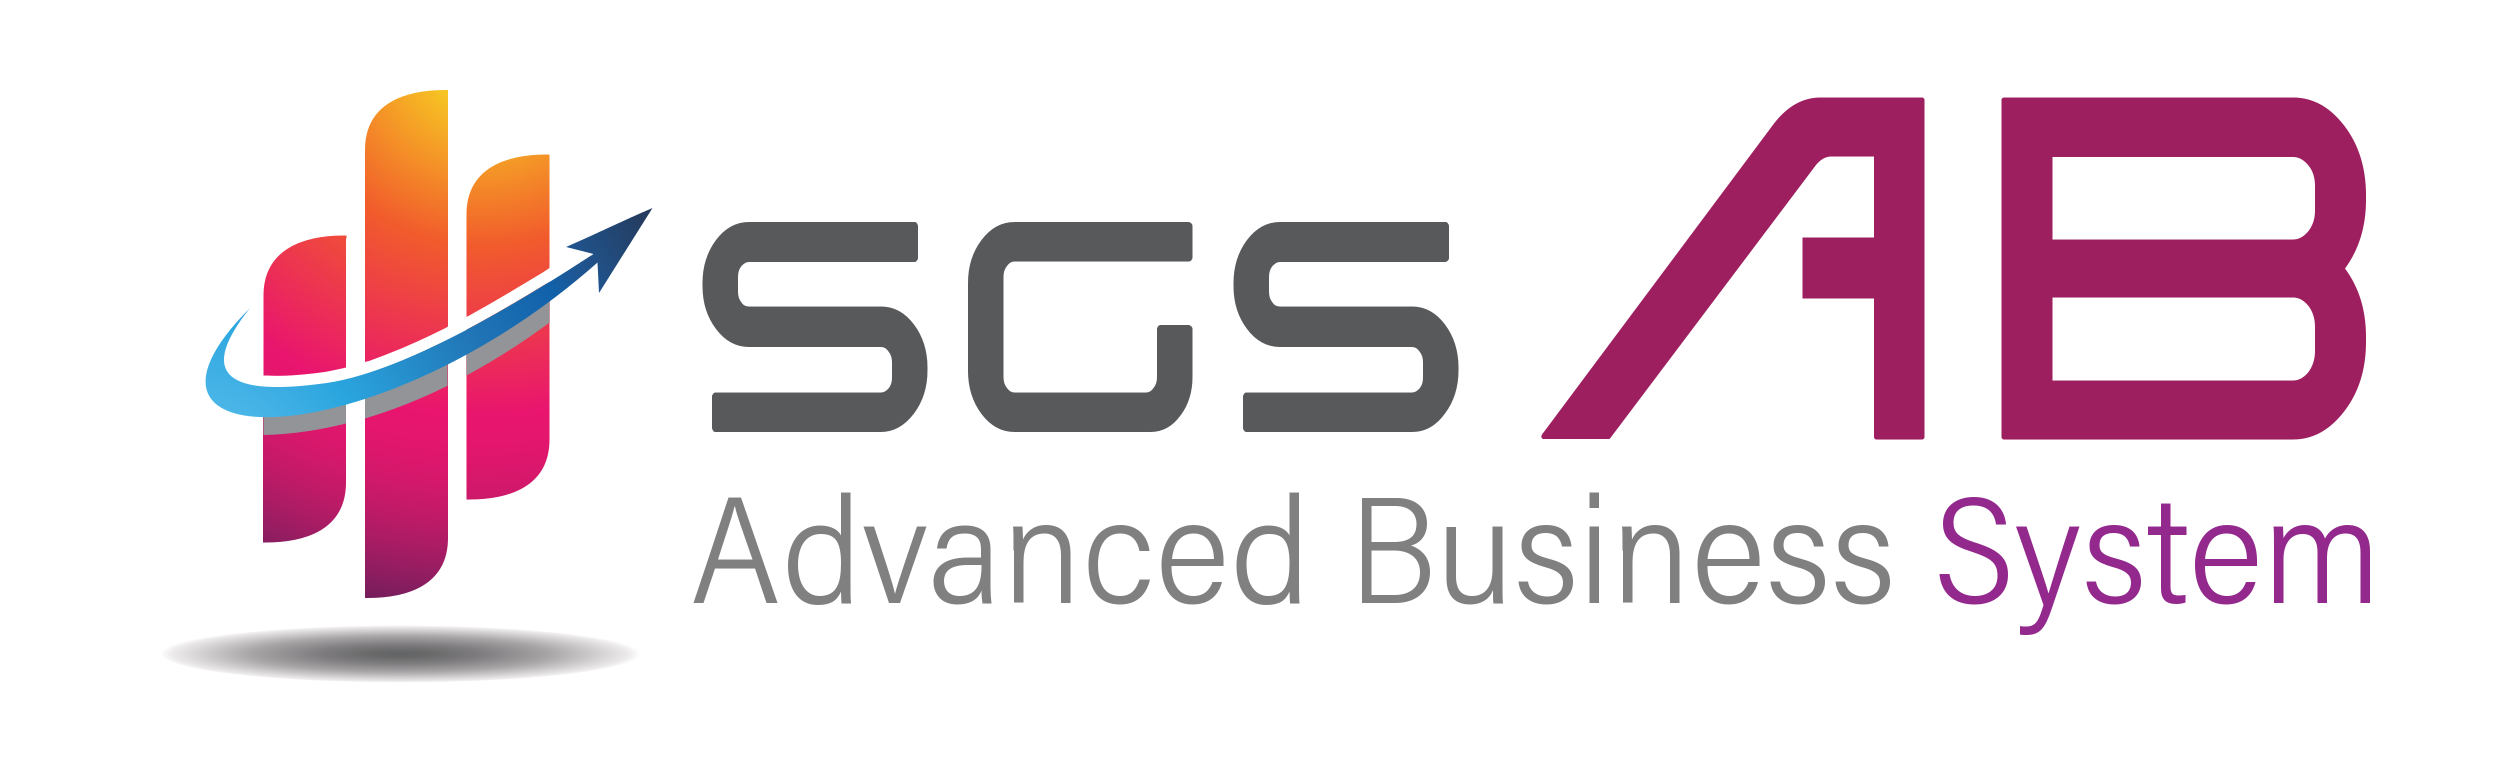 <svg xmlns="http://www.w3.org/2000/svg" xmlns:xlink="http://www.w3.org/1999/xlink" id="Layer_1" x="0px" y="0px" viewBox="0 0 500 156" style="enable-background:new 0 0 500 156;" xml:space="preserve"><style type="text/css">	.st0{fill:#58595B;}	.st1{fill:#9D1F60;}	.st2{fill:#808080;}	.st3{fill:#93288D;}	.st4{filter:url(#Adobe_OpacityMaskFilter);}	.st5{filter:url(#Adobe_OpacityMaskFilter_1_);}	.st6{mask:url(#SVGID_1_);fill:url(#SVGID_2_);}	.st7{fill:url(#SVGID_3_);}	.st8{fill-rule:evenodd;clip-rule:evenodd;fill:url(#SVGID_4_);}	.st9{fill-rule:evenodd;clip-rule:evenodd;fill:url(#SVGID_5_);}	.st10{fill-rule:evenodd;clip-rule:evenodd;fill:url(#SVGID_6_);}	.st11{fill-rule:evenodd;clip-rule:evenodd;fill:#929497;}	.st12{fill-rule:evenodd;clip-rule:evenodd;fill:url(#SVGID_7_);}</style><g>	<g>		<g>			<path class="st0" d="M147.2,58.3c0,1,0.3,1.8,0.8,2.5c0.5,0.7,1.1,1,1.8,1h26.4c2.4,0,4.5,1.1,6.2,3.4c1.7,2.3,2.6,5.1,2.6,8.3     v0.6c0,3.2-0.9,6-2.6,8.3c-1.7,2.3-3.8,3.5-6.2,3.5H143c-0.1,0-0.1,0-0.2-0.1c-0.1-0.1-0.1-0.2-0.1-0.3v-6.3c0-0.1,0-0.2,0.1-0.3     c0.1-0.1,0.1-0.1,0.2-0.1h33.1c0.7,0,1.3-0.3,1.8-1c0.5-0.7,0.8-1.5,0.8-2.5v-3c0-1-0.3-1.8-0.8-2.5c-0.5-0.7-1.1-1-1.8-1h-26.4     c-2.4,0-4.5-1.1-6.2-3.4c-1.7-2.3-2.6-5.1-2.6-8.3v-0.6c0-3.2,0.9-6,2.6-8.3c1.7-2.3,3.8-3.4,6.2-3.4h33.1c0.1,0,0.1,0,0.2,0.1     c0.1,0.1,0.1,0.1,0.1,0.2v6.4c0,0.1,0,0.2-0.1,0.2c-0.1,0.1-0.1,0.1-0.2,0.1h-33.1c-0.7,0-1.3,0.3-1.8,1     c-0.5,0.7-0.8,1.5-0.8,2.5V58.3z"></path>			<path class="st0" d="M176.2,86.4h-33.1c-0.1,0-0.4,0-0.5-0.3c-0.1-0.2-0.2-0.3-0.2-0.5v-6.3c0-0.2,0.1-0.4,0.2-0.5     c0.2-0.3,0.4-0.3,0.5-0.3h33.1c0.6,0,1-0.3,1.5-0.8c0.5-0.6,0.7-1.3,0.7-2.2v-3c0-0.9-0.2-1.6-0.7-2.2c-0.4-0.6-0.9-0.9-1.5-0.9     h-26.4c-2.6,0-4.8-1.2-6.6-3.6c-1.8-2.4-2.7-5.2-2.7-8.6v-0.6c0-3.3,0.9-6.2,2.7-8.6c1.8-2.4,4-3.6,6.6-3.6h33.1     c0.1,0,0.4,0,0.5,0.3c0.1,0.2,0.2,0.3,0.2,0.5v6.4c0,0.2-0.1,0.4-0.2,0.5c-0.2,0.3-0.4,0.3-0.5,0.3h-33.1c-0.6,0-1,0.3-1.5,0.8     c-0.5,0.6-0.7,1.3-0.7,2.2v2.9c0,0.9,0.2,1.6,0.7,2.2c0.4,0.6,0.9,0.8,1.5,0.8h26.4c2.6,0,4.8,1.2,6.6,3.6     c1.8,2.4,2.7,5.3,2.7,8.6v0.6c0,3.3-0.9,6.2-2.7,8.6C180.9,85.2,178.7,86.4,176.2,86.4z M143.3,85.5h32.9c2.3,0,4.2-1.1,5.8-3.3     c1.6-2.2,2.5-4.9,2.5-8v-0.6c0-3.1-0.8-5.9-2.5-8.1c-1.6-2.2-3.5-3.2-5.8-3.2h-26.4c-0.9,0-1.6-0.4-2.2-1.2     c-0.6-0.8-0.9-1.7-0.9-2.8v-2.9c0-1.1,0.3-2,0.9-2.8c0.6-0.8,1.3-1.2,2.2-1.2h32.9l0-6.1h-32.9c-2.3,0-4.2,1.1-5.8,3.2     c-1.6,2.2-2.5,4.9-2.5,8v0.6c0,3.1,0.8,5.8,2.5,8c1.6,2.2,3.5,3.2,5.8,3.2h26.4c0.9,0,1.6,0.4,2.2,1.2c0.6,0.8,0.9,1.7,0.9,2.8v3     c0,1.1-0.3,2-0.9,2.7c-0.6,0.8-1.3,1.2-2.2,1.2h-32.9L143.3,85.5z"></path>		</g>		<g>			<path class="st0" d="M229.3,78.9c0.7,0,1.3-0.3,1.9-1c0.5-0.7,0.8-1.5,0.8-2.5v-9.6c0-0.1,0-0.2,0.1-0.3c0.1-0.1,0.1-0.1,0.2-0.1     h5.6c0.1,0,0.1,0,0.2,0.1c0.1,0.1,0.1,0.2,0.1,0.3v9.6c0,2.9-0.8,5.4-2.3,7.5c-1.5,2.1-3.4,3.1-5.6,3.1h-27.2     c-2.4,0-4.5-1.1-6.2-3.4c-1.7-2.3-2.6-5.1-2.6-8.3V56.6c0-3.3,0.9-6,2.6-8.3c1.7-2.3,3.8-3.4,6.2-3.4h34.8c0.1,0,0.1,0,0.2,0.1     c0.1,0.1,0.1,0.2,0.1,0.3v6.3c0,0.1,0,0.2-0.1,0.2c-0.1,0.1-0.1,0.1-0.2,0.1h-34.8c-0.7,0-1.4,0.3-1.9,1     c-0.5,0.7-0.8,1.5-0.8,2.5v20c0,1,0.3,1.8,0.8,2.5c0.5,0.7,1.1,1,1.9,1H229.3z"></path>			<path class="st0" d="M230.1,86.4h-27.2c-2.6,0-4.8-1.2-6.6-3.6c-1.8-2.4-2.7-5.3-2.7-8.6V56.6c0-3.4,0.9-6.2,2.7-8.6     c1.8-2.4,4-3.6,6.6-3.6h34.8c0.2,0,0.4,0.1,0.6,0.3c0.1,0.1,0.2,0.3,0.2,0.5v6.3c0,0.2-0.1,0.4-0.2,0.5c-0.1,0.2-0.3,0.3-0.6,0.3     h-34.8c-0.6,0-1.1,0.3-1.5,0.9c-0.5,0.6-0.7,1.3-0.7,2.2v20c0,0.9,0.2,1.6,0.7,2.2c0.4,0.6,0.9,0.9,1.5,0.9h26.3     c0.6,0,1.1-0.3,1.5-0.9c0.5-0.6,0.7-1.3,0.7-2.2v-9.6c0-0.2,0.1-0.4,0.2-0.5c0.2-0.3,0.4-0.3,0.5-0.3h5.6c0.2,0,0.4,0.1,0.6,0.3     c0.1,0.1,0.2,0.3,0.2,0.5v9.6c0,3-0.8,5.6-2.4,7.7C234.5,85.3,232.5,86.4,230.1,86.4z M202.9,45.3c-2.3,0-4.2,1.1-5.8,3.2     c-1.6,2.2-2.5,4.9-2.5,8.1v17.6c0,3.1,0.8,5.9,2.5,8.1c1.6,2.2,3.5,3.2,5.8,3.2h27.2c2.1,0,3.8-1,5.2-2.9c1.5-2,2.2-4.4,2.2-7.2     v-9.5h-5.2l0,9.5c0,1.1-0.3,2-0.9,2.8c-0.6,0.8-1.4,1.2-2.2,1.2h-26.3c-0.9,0-1.6-0.4-2.2-1.2c-0.6-0.8-0.9-1.7-0.9-2.8v-20     c0-1.1,0.3-2,0.9-2.8c0.6-0.8,1.4-1.2,2.2-1.2h34.7l0-6.1H202.9z"></path>		</g>		<g>			<path class="st0" d="M253.4,58.3c0,1,0.3,1.8,0.8,2.5c0.5,0.7,1.1,1,1.8,1h26.4c2.4,0,4.5,1.1,6.2,3.4c1.7,2.3,2.6,5.1,2.6,8.3     v0.6c0,3.2-0.9,6-2.6,8.3c-1.7,2.3-3.8,3.5-6.2,3.5h-33.1c-0.1,0-0.1,0-0.2-0.1c-0.1-0.1-0.1-0.2-0.1-0.3v-6.3     c0-0.1,0-0.2,0.1-0.3c0.1-0.1,0.1-0.1,0.2-0.1h33.1c0.7,0,1.3-0.3,1.8-1c0.5-0.7,0.8-1.5,0.8-2.5v-3c0-1-0.3-1.8-0.8-2.5     c-0.5-0.7-1.1-1-1.8-1H256c-2.4,0-4.5-1.1-6.2-3.4c-1.7-2.3-2.6-5.1-2.6-8.3v-0.6c0-3.2,0.9-6,2.6-8.3c1.7-2.3,3.8-3.4,6.2-3.4     h33.1c0.1,0,0.1,0,0.2,0.1c0.1,0.1,0.1,0.1,0.1,0.2v6.4c0,0.1,0,0.2-0.1,0.2c-0.1,0.1-0.1,0.1-0.2,0.1H256c-0.7,0-1.3,0.3-1.8,1     c-0.5,0.7-0.8,1.5-0.8,2.5V58.3z"></path>			<path class="st0" d="M282.4,86.4h-33.1c-0.2,0-0.4-0.1-0.5-0.3c-0.1-0.1-0.2-0.3-0.2-0.5v-6.3c0-0.2,0.1-0.4,0.2-0.5     c0.1-0.2,0.3-0.3,0.5-0.3h33.1c0.6,0,1-0.3,1.5-0.8c0.5-0.6,0.7-1.3,0.7-2.2v-3c0-0.9-0.2-1.6-0.7-2.2c-0.4-0.6-0.9-0.9-1.5-0.9     H256c-2.6,0-4.8-1.2-6.6-3.6c-1.8-2.4-2.7-5.2-2.7-8.6v-0.6c0-3.3,0.9-6.2,2.7-8.6c1.8-2.4,4-3.6,6.6-3.6h33.1     c0.1,0,0.3,0,0.5,0.3c0.1,0.2,0.2,0.3,0.2,0.5v6.4c0,0.2-0.1,0.4-0.2,0.5c-0.2,0.2-0.4,0.3-0.5,0.3H256c-0.6,0-1,0.3-1.5,0.8     c-0.5,0.6-0.7,1.3-0.7,2.2v2.9c0,0.9,0.2,1.6,0.7,2.2c0.4,0.6,0.9,0.8,1.5,0.8h26.4c2.6,0,4.8,1.2,6.6,3.6     c1.8,2.4,2.7,5.3,2.7,8.6v0.6c0,3.3-0.9,6.2-2.7,8.6C287.2,85.2,285,86.4,282.4,86.4z M249.5,85.5h32.9c2.3,0,4.2-1.1,5.8-3.3     c1.6-2.2,2.5-4.9,2.5-8v-0.6c0-3.1-0.8-5.9-2.5-8.1c-1.6-2.2-3.5-3.2-5.8-3.2H256c-0.9,0-1.6-0.4-2.2-1.2     c-0.6-0.8-0.9-1.7-0.9-2.8v-2.9c0-1.1,0.3-2,0.9-2.8c0.6-0.8,1.3-1.2,2.2-1.2H289l0-6.1H256c-2.3,0-4.2,1.1-5.8,3.2     c-1.6,2.2-2.5,4.9-2.5,8v0.6c0,3.1,0.8,5.8,2.5,8c1.6,2.2,3.5,3.2,5.8,3.2h26.4c0.9,0,1.6,0.4,2.2,1.2c0.6,0.8,0.9,1.7,0.9,2.8v3     c0,1.1-0.3,2-0.9,2.7c-0.6,0.8-1.3,1.2-2.2,1.2h-32.9L249.5,85.5z"></path>		</g>	</g>	<g>		<g>			<path class="st1" d="M354.8,24.7c2.7-3.5,5.8-5.2,9.3-5.2h20.4c0.1,0,0.2,0.1,0.3,0.2c0.1,0.1,0.1,0.3,0.1,0.4v67.2     c0,0.1,0,0.3-0.1,0.4c-0.1,0.1-0.2,0.2-0.3,0.2h-9.3c-0.1,0-0.2-0.1-0.3-0.2c-0.1-0.1-0.1-0.2-0.1-0.4v-56h-8.5     c-1.2,0-2.2,0.6-3.1,1.7L322,87.7c-0.1,0.1-0.2,0.1-0.3,0.1h-13c-0.2,0-0.3-0.1-0.4-0.3c-0.1-0.2,0-0.4,0.1-0.6L354.8,24.7z"></path>		</g>		<g>			<path class="st1" d="M473.2,39v1c0,5.3-1.4,9.9-4.2,13.7c2.8,3.8,4.2,8.3,4.2,13.7v1c0,5.4-1.4,10-4.3,13.8     c-2.9,3.8-6.3,5.7-10.3,5.7h-57.9c-0.1,0-0.2-0.1-0.3-0.2c-0.1-0.1-0.1-0.2-0.1-0.4V20.1c0-0.2,0-0.3,0.1-0.4     c0.1-0.1,0.2-0.2,0.3-0.2h57.9c4,0,7.4,1.9,10.3,5.7S473.2,33.7,473.2,39z M410.5,31.3v16.6h48.1c1.2,0,2.2-0.6,3.1-1.7     c0.9-1.2,1.3-2.5,1.3-4.1v-4.9c0-1.6-0.4-3-1.3-4.1c-0.9-1.1-1.9-1.7-3.1-1.7H410.5z M463,70.3v-4.9c0-1.6-0.4-3-1.3-4.2     c-0.9-1.1-1.9-1.7-3.1-1.7h-48.1v16.6h48.1c1.2,0,2.2-0.6,3.1-1.7C462.5,73.3,463,71.9,463,70.3z"></path>		</g>	</g>	<g>		<path class="st2" d="M143,113.7l-2.3,6.9h-2c1.9-5.7,4.9-14.6,7-21.1h2.5l7.3,21.1h-2.2l-2.3-6.9H143z M150.5,111.9    c-2-5.8-3.2-9-3.5-10.6h-0.1c-0.6,2.5-1.8,5.8-3.3,10.6H150.5z"></path>		<path class="st2" d="M170.1,98.5v18.3c0,1.4,0,2.9,0.1,3.9h-1.9c0-0.4-0.1-1.4-0.1-2.4c-0.8,1.9-2.1,2.7-4.7,2.7    c-4,0-5.9-3.4-5.9-7.9c0-4.3,2.2-8,6.4-8c2.5,0,3.8,1.1,4.2,2v-8.6H170.1z M159.6,112.9c0,4,1.8,6.3,4.3,6.3    c3.6,0,4.3-2.8,4.3-6.6c0-4.6-1.4-5.8-4.1-5.8C161.4,106.8,159.6,109,159.6,112.9z"></path>		<path class="st2" d="M174.8,105.3c2.3,7,3.8,11.5,4.2,13.5h0c0.3-1.6,3.5-10.8,4.4-13.5h1.9l-5.3,15.3h-2.2l-5.1-15.3H174.8z"></path>		<path class="st2" d="M198.1,117.5c0,1.1,0.1,2.5,0.2,3.2h-1.8c-0.1-0.6-0.2-1.4-0.2-2.6c-0.6,1.7-2.2,2.8-4.8,2.8    c-3.7,0-4.8-2.6-4.8-4.6c0-2.1,1.3-4.8,6.9-4.8c1.1,0,1.8,0,2.6,0v-1.6c0-1.5-0.4-3.2-3.3-3.2c-2.4,0-3.3,1.1-3.6,3h-1.9    c0.3-2.6,1.7-4.6,5.6-4.6c3,0,5.1,1.3,5.1,4.7V117.5z M196.2,113c-0.6,0-1.6,0-2.6,0c-4.1,0-4.8,1.7-4.8,3.2c0,1.7,1,3,3.1,3    c3.2,0,4.4-2.2,4.4-5.9V113z"></path>		<path class="st2" d="M202.7,110.1c0-3.2,0-4.2-0.1-4.8h1.9c0,0.3,0.1,2,0.1,2.6c0.6-1.4,2-2.9,4.6-2.9c2.7,0,4.9,1.4,4.9,5.8v9.8    h-1.9v-9.6c0-2.4-0.9-4.3-3.3-4.3c-3.1,0-4.2,2.4-4.2,5.8v8h-1.9V110.1z"></path>		<path class="st2" d="M230,115.9c-0.7,3-2.6,5-6,5c-4.2,0-6.3-2.8-6.3-8c0-4.2,2-7.9,6.4-7.9c3.7,0,5.5,2.5,5.8,5.2h-2    c-0.4-1.9-1.4-3.5-3.9-3.5c-3,0-4.4,2.6-4.4,6.2c0,4.1,1.5,6.3,4.4,6.3c2.3,0,3.3-1.4,3.9-3.3H230z"></path>		<path class="st2" d="M234.3,113.3c0,3.5,1.5,5.9,4.4,5.9c2.7,0,3.5-2,3.8-2.8h1.9c-0.4,1.7-1.8,4.5-5.9,4.5c-4.7,0-6.2-3.9-6.2-8    c0-3.7,1.8-7.9,6.4-7.9c4.7,0,6,3.8,6,7.1c0,0,0,1.1,0,1.1H234.3z M242.8,111.8c-0.1-2.9-1.3-5.1-4.1-5.1c-3.3,0-4.1,3.1-4.3,5.1    H242.8z"></path>		<path class="st2" d="M259.8,98.5v18.3c0,1.4,0,2.9,0.1,3.9h-1.9c0-0.4-0.1-1.4-0.1-2.4c-0.8,1.9-2.1,2.7-4.7,2.7    c-4,0-5.9-3.4-5.9-7.9c0-4.3,2.2-8,6.4-8c2.5,0,3.8,1.1,4.2,2v-8.6H259.8z M249.3,112.9c0,4,1.8,6.3,4.3,6.3    c3.6,0,4.3-2.8,4.3-6.6c0-4.6-1.4-5.8-4.1-5.8C251,106.8,249.3,109,249.3,112.9z"></path>		<path class="st2" d="M272.4,99.6h7c3.5,0,6,1.8,6,5.1c0,2.8-1.8,4.1-3.2,4.4c1.4,0.5,3.8,1.8,3.8,5.3c0,4-2.9,6.2-6.9,6.2h-6.7    V99.6z M278.8,108.4c3.3,0,4.5-1.4,4.5-3.6c0-2-1.3-3.6-4.3-3.6h-4.7v7.2H278.8z M274.3,119h4.6c2.9,0,5.1-1.4,5.1-4.5    c0-2.7-1.8-4.4-5.3-4.4h-4.4V119z"></path>		<path class="st2" d="M300.5,116.4c0,1.8,0,3.5,0.1,4.3h-1.9c-0.1-0.4-0.1-1.5-0.1-2.7c-0.6,1.7-2.2,2.9-4.6,2.9    c-2.1,0-4.7-0.9-4.7-5.2v-10.3h1.9v9.9c0,2.1,0.7,3.9,3.2,3.9c2.4,0,4.1-1.6,4.1-5.3v-8.6h2V116.4z"></path>		<path class="st2" d="M305.6,116.3c0.3,1.9,1.8,3,3.8,3c2.4,0,3.2-1.3,3.2-2.8c0-1.5-1-2.4-3.7-3.1c-3.6-1-4.6-2.3-4.6-4.3    c0-2.1,1.4-4.1,4.9-4.1c3.5,0,4.9,2,5.1,4.3h-1.9c-0.3-1.4-1-2.7-3.3-2.7c-2,0-2.8,1-2.8,2.4c0,1.3,0.6,2,3.3,2.7    c3.8,1,5,2.3,5,4.7c0,2.7-2.1,4.5-5.3,4.5c-2.9,0-5.3-1.4-5.6-4.6H305.6z"></path>		<path class="st2" d="M317.9,98.5h1.9v3.1h-1.9V98.5z M317.9,105.3h1.9v15.3h-1.9V105.3z"></path>		<path class="st2" d="M324.5,110.1c0-3.2,0-4.2-0.1-4.8h1.9c0,0.3,0.1,2,0.1,2.6c0.6-1.4,2-2.9,4.6-2.9c2.7,0,4.9,1.4,4.9,5.8v9.8    H334v-9.6c0-2.4-0.9-4.3-3.3-4.3c-3.1,0-4.2,2.4-4.2,5.8v8h-1.9V110.1z"></path>		<path class="st2" d="M341.5,113.3c0,3.5,1.5,5.9,4.4,5.9c2.7,0,3.5-2,3.8-2.8h1.9c-0.4,1.7-1.8,4.5-5.9,4.5c-4.7,0-6.2-3.9-6.2-8    c0-3.7,1.8-7.9,6.4-7.9c4.7,0,6,3.8,6,7.1c0,0,0,1.1,0,1.1H341.5z M349.9,111.8c-0.1-2.9-1.3-5.1-4.1-5.1c-3.3,0-4.1,3.1-4.3,5.1    H349.9z"></path>		<path class="st2" d="M356,116.3c0.3,1.9,1.8,3,3.8,3c2.4,0,3.2-1.3,3.2-2.8c0-1.5-1-2.4-3.7-3.1c-3.6-1-4.6-2.3-4.6-4.3    c0-2.1,1.4-4.1,4.9-4.1c3.5,0,4.9,2,5.1,4.3h-1.9c-0.3-1.4-1-2.7-3.3-2.7c-2,0-2.8,1-2.8,2.4c0,1.3,0.6,2,3.3,2.7    c3.8,1,5,2.3,5,4.7c0,2.7-2.1,4.5-5.3,4.5c-2.9,0-5.3-1.4-5.6-4.6H356z"></path>		<path class="st2" d="M369,116.3c0.3,1.9,1.8,3,3.8,3c2.4,0,3.2-1.3,3.2-2.8c0-1.5-1-2.4-3.7-3.1c-3.6-1-4.6-2.3-4.6-4.3    c0-2.1,1.4-4.1,4.9-4.1c3.5,0,4.9,2,5.1,4.3h-1.9c-0.3-1.4-1-2.7-3.3-2.7c-2,0-2.8,1-2.8,2.4c0,1.3,0.6,2,3.3,2.7    c3.8,1,5,2.3,5,4.7c0,2.7-2.1,4.5-5.3,4.5c-2.9,0-5.3-1.4-5.6-4.6H369z"></path>		<path class="st3" d="M389.9,114.8c0.5,3,2.5,4.4,5.1,4.4c2.6,0,4.5-1.4,4.5-4c0-2.5-1.1-3.5-5-4.8c-4.2-1.3-5.9-2.7-5.9-5.7    c0-3.1,2.3-5.3,6.2-5.3c4.3,0,6.2,2.7,6.4,5.5h-2c-0.3-2.4-1.8-3.8-4.5-3.8c-2.7,0-4,1.3-4,3.4c0,2.1,1.1,3,4.6,4.1    c5.1,1.6,6.3,3.5,6.3,6.4c0,3.5-2.5,5.9-6.7,5.9c-4.3,0-6.7-2.4-7-6.1H389.9z"></path>		<path class="st3" d="M405.3,105.3c2.6,7.8,3.9,11.5,4.4,13.4h0c0.5-1.6,1.8-6,4.2-13.4h2l-5.4,16c-1.5,4.6-2.6,5.7-5.3,5.7    c-0.3,0-0.9,0-1.2-0.1v-1.7c0.3,0.1,0.9,0.1,1.3,0.1c2.1,0,2.6-1.7,3.4-4.3l-5.5-15.7H405.3z"></path>		<path class="st3" d="M419.2,116.3c0.3,1.9,1.8,3,3.8,3c2.4,0,3.2-1.3,3.2-2.8c0-1.5-1-2.4-3.7-3.1c-3.6-1-4.6-2.3-4.6-4.3    c0-2.1,1.4-4.1,4.9-4.1c3.5,0,4.9,2,5.1,4.3H426c-0.3-1.4-1-2.7-3.3-2.7c-2,0-2.8,1-2.8,2.4c0,1.3,0.6,2,3.3,2.7    c3.8,1,5,2.3,5,4.7c0,2.7-2.1,4.5-5.3,4.5c-2.9,0-5.3-1.4-5.6-4.6H419.2z"></path>		<path class="st3" d="M429.6,105.3h2.6v-4.6h1.9v4.6h3.2v1.7h-3.2v10.2c0,1.4,0.3,1.9,1.7,1.9c0.4,0,1-0.1,1.3-0.1v1.5    c-0.5,0.2-1.3,0.3-1.8,0.3c-1.9,0-3.1-0.7-3.1-3.1V107h-2.6V105.3z"></path>		<path class="st3" d="M441,113.3c0,3.5,1.5,5.9,4.4,5.9c2.7,0,3.5-2,3.8-2.8h1.9c-0.4,1.7-1.8,4.5-5.9,4.5c-4.7,0-6.2-3.9-6.2-8    c0-3.7,1.8-7.9,6.4-7.9c4.7,0,6,3.8,6,7.1c0,0,0,1.1,0,1.1H441z M449.4,111.8c-0.1-2.9-1.3-5.1-4.1-5.1c-3.3,0-4.1,3.1-4.3,5.1    H449.4z"></path>		<path class="st3" d="M454.8,110.1c0-2.6,0-4.1-0.1-4.8h1.9c0,0.4,0.1,1.8,0.1,2.3c0.7-1.3,2-2.6,4.3-2.6c2,0,3.4,0.9,4,2.7    c0.7-1.4,2.2-2.7,4.5-2.7c2.2,0,4.5,1.1,4.5,5.2v10.4h-1.9v-10.1c0-2-0.6-3.8-3-3.8c-2.6,0-3.7,2.2-3.7,4.8v9.1h-1.9v-10.2    c0-2.1-0.8-3.6-3-3.6c-2.3,0-3.8,1.9-3.8,5v8.8h-1.9V110.1z"></path>	</g>	<g id="D1_1_">		<defs>			<filter id="Adobe_OpacityMaskFilter" x="32" y="124.9" width="96.1" height="11.6">											</filter>		</defs>		<mask maskUnits="userSpaceOnUse" x="32" y="124.9" width="96.1" height="11.6" id="SVGID_1_">			<g class="st4">				<defs>					<filter id="Adobe_OpacityMaskFilter_1_" x="32" y="124.9" width="96.1" height="11.6">																	</filter>				</defs>				<mask maskUnits="userSpaceOnUse" x="32" y="124.9" width="96.1" height="11.6" id="SVGID_1_">					<g class="st5">					</g>				</mask>									<radialGradient id="SVGID_2_" cx="80.026" cy="-384.873" r="48.036" gradientTransform="matrix(1 0 0 0.12 0 176.996)" gradientUnits="userSpaceOnUse">					<stop offset="0" style="stop-color:#999999"></stop>					<stop offset="0.127" style="stop-color:#8E8E8E"></stop>					<stop offset="0.347" style="stop-color:#727272"></stop>					<stop offset="0.633" style="stop-color:#444444"></stop>					<stop offset="0.971" style="stop-color:#060606"></stop>					<stop offset="1" style="stop-color:#000000"></stop>				</radialGradient>				<path class="st6" d="M128.1,130.7c0,3.2-21.5,5.8-48,5.8c-26.5,0-48-2.6-48-5.8c0-3.2,21.5-5.8,48-5.8      C106.5,124.9,128.1,127.5,128.1,130.7z"></path>			</g>		</mask>					<radialGradient id="SVGID_3_" cx="80.026" cy="-384.873" r="48.036" gradientTransform="matrix(1 0 0 0.12 0 176.996)" gradientUnits="userSpaceOnUse">			<stop offset="0" style="stop-color:#616364"></stop>			<stop offset="0.124" style="stop-color:#69696A"></stop>			<stop offset="0.339" style="stop-color:#7F7D7F"></stop>			<stop offset="0.619" style="stop-color:#A7A5A6"></stop>			<stop offset="0.951" style="stop-color:#EDEBEB"></stop>			<stop offset="1" style="stop-color:#FFFFFF"></stop>		</radialGradient>		<path class="st7" d="M128.1,130.7c0,3.2-21.5,5.8-48,5.8c-26.5,0-48-2.6-48-5.8c0-3.2,21.5-5.8,48-5.8    C106.5,124.9,128.1,127.5,128.1,130.7z"></path>		<g>			<radialGradient id="SVGID_4_" cx="96.686" cy="10.711" r="117.857" gradientUnits="userSpaceOnUse">				<stop offset="0" style="stop-color:#F9ED1F"></stop>				<stop offset="0.328" style="stop-color:#F15B2C"></stop>				<stop offset="0.613" style="stop-color:#E9156E"></stop>				<stop offset="0.669" style="stop-color:#E3166D"></stop>				<stop offset="0.728" style="stop-color:#D5186B"></stop>				<stop offset="0.787" style="stop-color:#C21A68"></stop>				<stop offset="0.847" style="stop-color:#A81C64"></stop>				<stop offset="0.908" style="stop-color:#891D5F"></stop>				<stop offset="0.968" style="stop-color:#681D58"></stop>				<stop offset="1" style="stop-color:#541B54"></stop>			</radialGradient>			<path class="st8" d="M69.2,47.7c0,8.5,0,16.9,0,25.3v0.5l-0.4,0.1c-1.8,0.4-3.5,0.8-5.4,1l0,0c-3.3,0.4-6.7,0.7-10.1,0.5l-0.6,0     v-16c0-9.2,7.9-12,16-12h0.6V47.7z M69.2,76v20.5c0,9.3-7.9,12-16,12h-0.6V108c0-9.9,0-19.9,0-29.8v-0.6l0.6,0     c3.4,0.2,7-0.1,10.4-0.5c1.6-0.2,3.2-0.5,4.8-0.8L69.2,76z"></path>			<radialGradient id="SVGID_5_" cx="96.686" cy="10.711" r="117.857" gradientUnits="userSpaceOnUse">				<stop offset="0" style="stop-color:#F9ED1F"></stop>				<stop offset="0.328" style="stop-color:#F15B2C"></stop>				<stop offset="0.613" style="stop-color:#E9156E"></stop>				<stop offset="0.669" style="stop-color:#E3166D"></stop>				<stop offset="0.728" style="stop-color:#D5186B"></stop>				<stop offset="0.787" style="stop-color:#C21A68"></stop>				<stop offset="0.847" style="stop-color:#A81C64"></stop>				<stop offset="0.908" style="stop-color:#891D5F"></stop>				<stop offset="0.968" style="stop-color:#681D58"></stop>				<stop offset="1" style="stop-color:#541B54"></stop>			</radialGradient>			<path class="st9" d="M89.6,18l0,47.3l-0.3,0.2c-4,2-8.1,3.9-12.3,5.5c-1.1,0.4-2.1,0.8-3.2,1.2L73,72.4V30c0-9.3,7.9-12,16-12     H89.6z M89.6,68v39.6c0,9.3-7.9,12-16,12H73V74.9l0.4-0.1c5.2-1.7,10.4-4,15.3-6.4L89.6,68z"></path>			<radialGradient id="SVGID_6_" cx="96.686" cy="10.711" r="117.857" gradientUnits="userSpaceOnUse">				<stop offset="0" style="stop-color:#F9ED1F"></stop>				<stop offset="0.328" style="stop-color:#F15B2C"></stop>				<stop offset="0.613" style="stop-color:#E9156E"></stop>				<stop offset="0.669" style="stop-color:#E3166D"></stop>				<stop offset="0.728" style="stop-color:#D5186B"></stop>				<stop offset="0.787" style="stop-color:#C21A68"></stop>				<stop offset="0.847" style="stop-color:#A81C64"></stop>				<stop offset="0.908" style="stop-color:#891D5F"></stop>				<stop offset="0.968" style="stop-color:#681D58"></stop>				<stop offset="1" style="stop-color:#541B54"></stop>			</radialGradient>			<path class="st10" d="M109.9,30.9v22.7l-1.2,0.8c-4.8,2.9-9.6,5.8-14.5,8.5l-0.9,0.5V42.9c0-9.3,7.9-12,16-12H109.9z M109.9,57.5     c0,10.1,0,20.3,0,30.4c0,9.3-7.9,12-16,12h-0.6v-0.6c0-11,0-22,0-33V66l0.3-0.2c5.2-2.8,10.3-5.8,15.4-8.9l0.9-0.5V57.5z"></path>		</g>		<path class="st11" d="M69.2,84.7C63.9,86,58.4,86.9,52.7,87v-8.8v-0.3c0,0,0.3-0.1,0.8-0.3c3.3,0.2,6.9-0.1,10.2-0.6    c1.6-0.2,3.2-0.5,4.8-0.8l0.7-0.2V84.7z M109.9,64.5c-3.6,2.7-9.4,6.7-16.6,10.6v-8.8V66l0.3-0.2c5.2-2.8,10.3-5.8,15.4-8.9    l0.9-0.5v1V64.5z M89.6,77.1c-5,2.5-10.6,4.8-16.6,6.6v-8.7l0.4-0.1c5.2-1.7,10.4-4,15.3-6.4l0.8-0.4V77.1z"></path>		<radialGradient id="SVGID_7_" cx="37.79" cy="100.291" r="137.14" gradientUnits="userSpaceOnUse">			<stop offset="0" style="stop-color:#64C7F1"></stop>			<stop offset="0.167" style="stop-color:#46B3E6"></stop>			<stop offset="0.274" style="stop-color:#2AA5DE"></stop>			<stop offset="0.473" style="stop-color:#2176B7"></stop>			<stop offset="0.612" style="stop-color:#1161AA"></stop>			<stop offset="0.658" style="stop-color:#1F5692"></stop>			<stop offset="0.778" style="stop-color:#243D61"></stop>			<stop offset="0.879" style="stop-color:#1C2941"></stop>			<stop offset="0.956" style="stop-color:#151D2E"></stop>			<stop offset="1" style="stop-color:#121828"></stop>		</radialGradient>		<path class="st12" d="M119.5,52.5l0.3,6.1l10.7-17c-5.9,2.5-11.3,5.2-17.3,7.8l5.5,1.4c-14,9.1-38.5,24.3-54.9,26    C44.3,79.3,40,74.1,50,61.6l0,0C19,92.6,75.6,91.5,119.5,52.5L119.5,52.5z"></path>	</g>	<rect x="360.5" y="47.5" class="st1" width="22.5" height="12.2"></rect></g></svg>